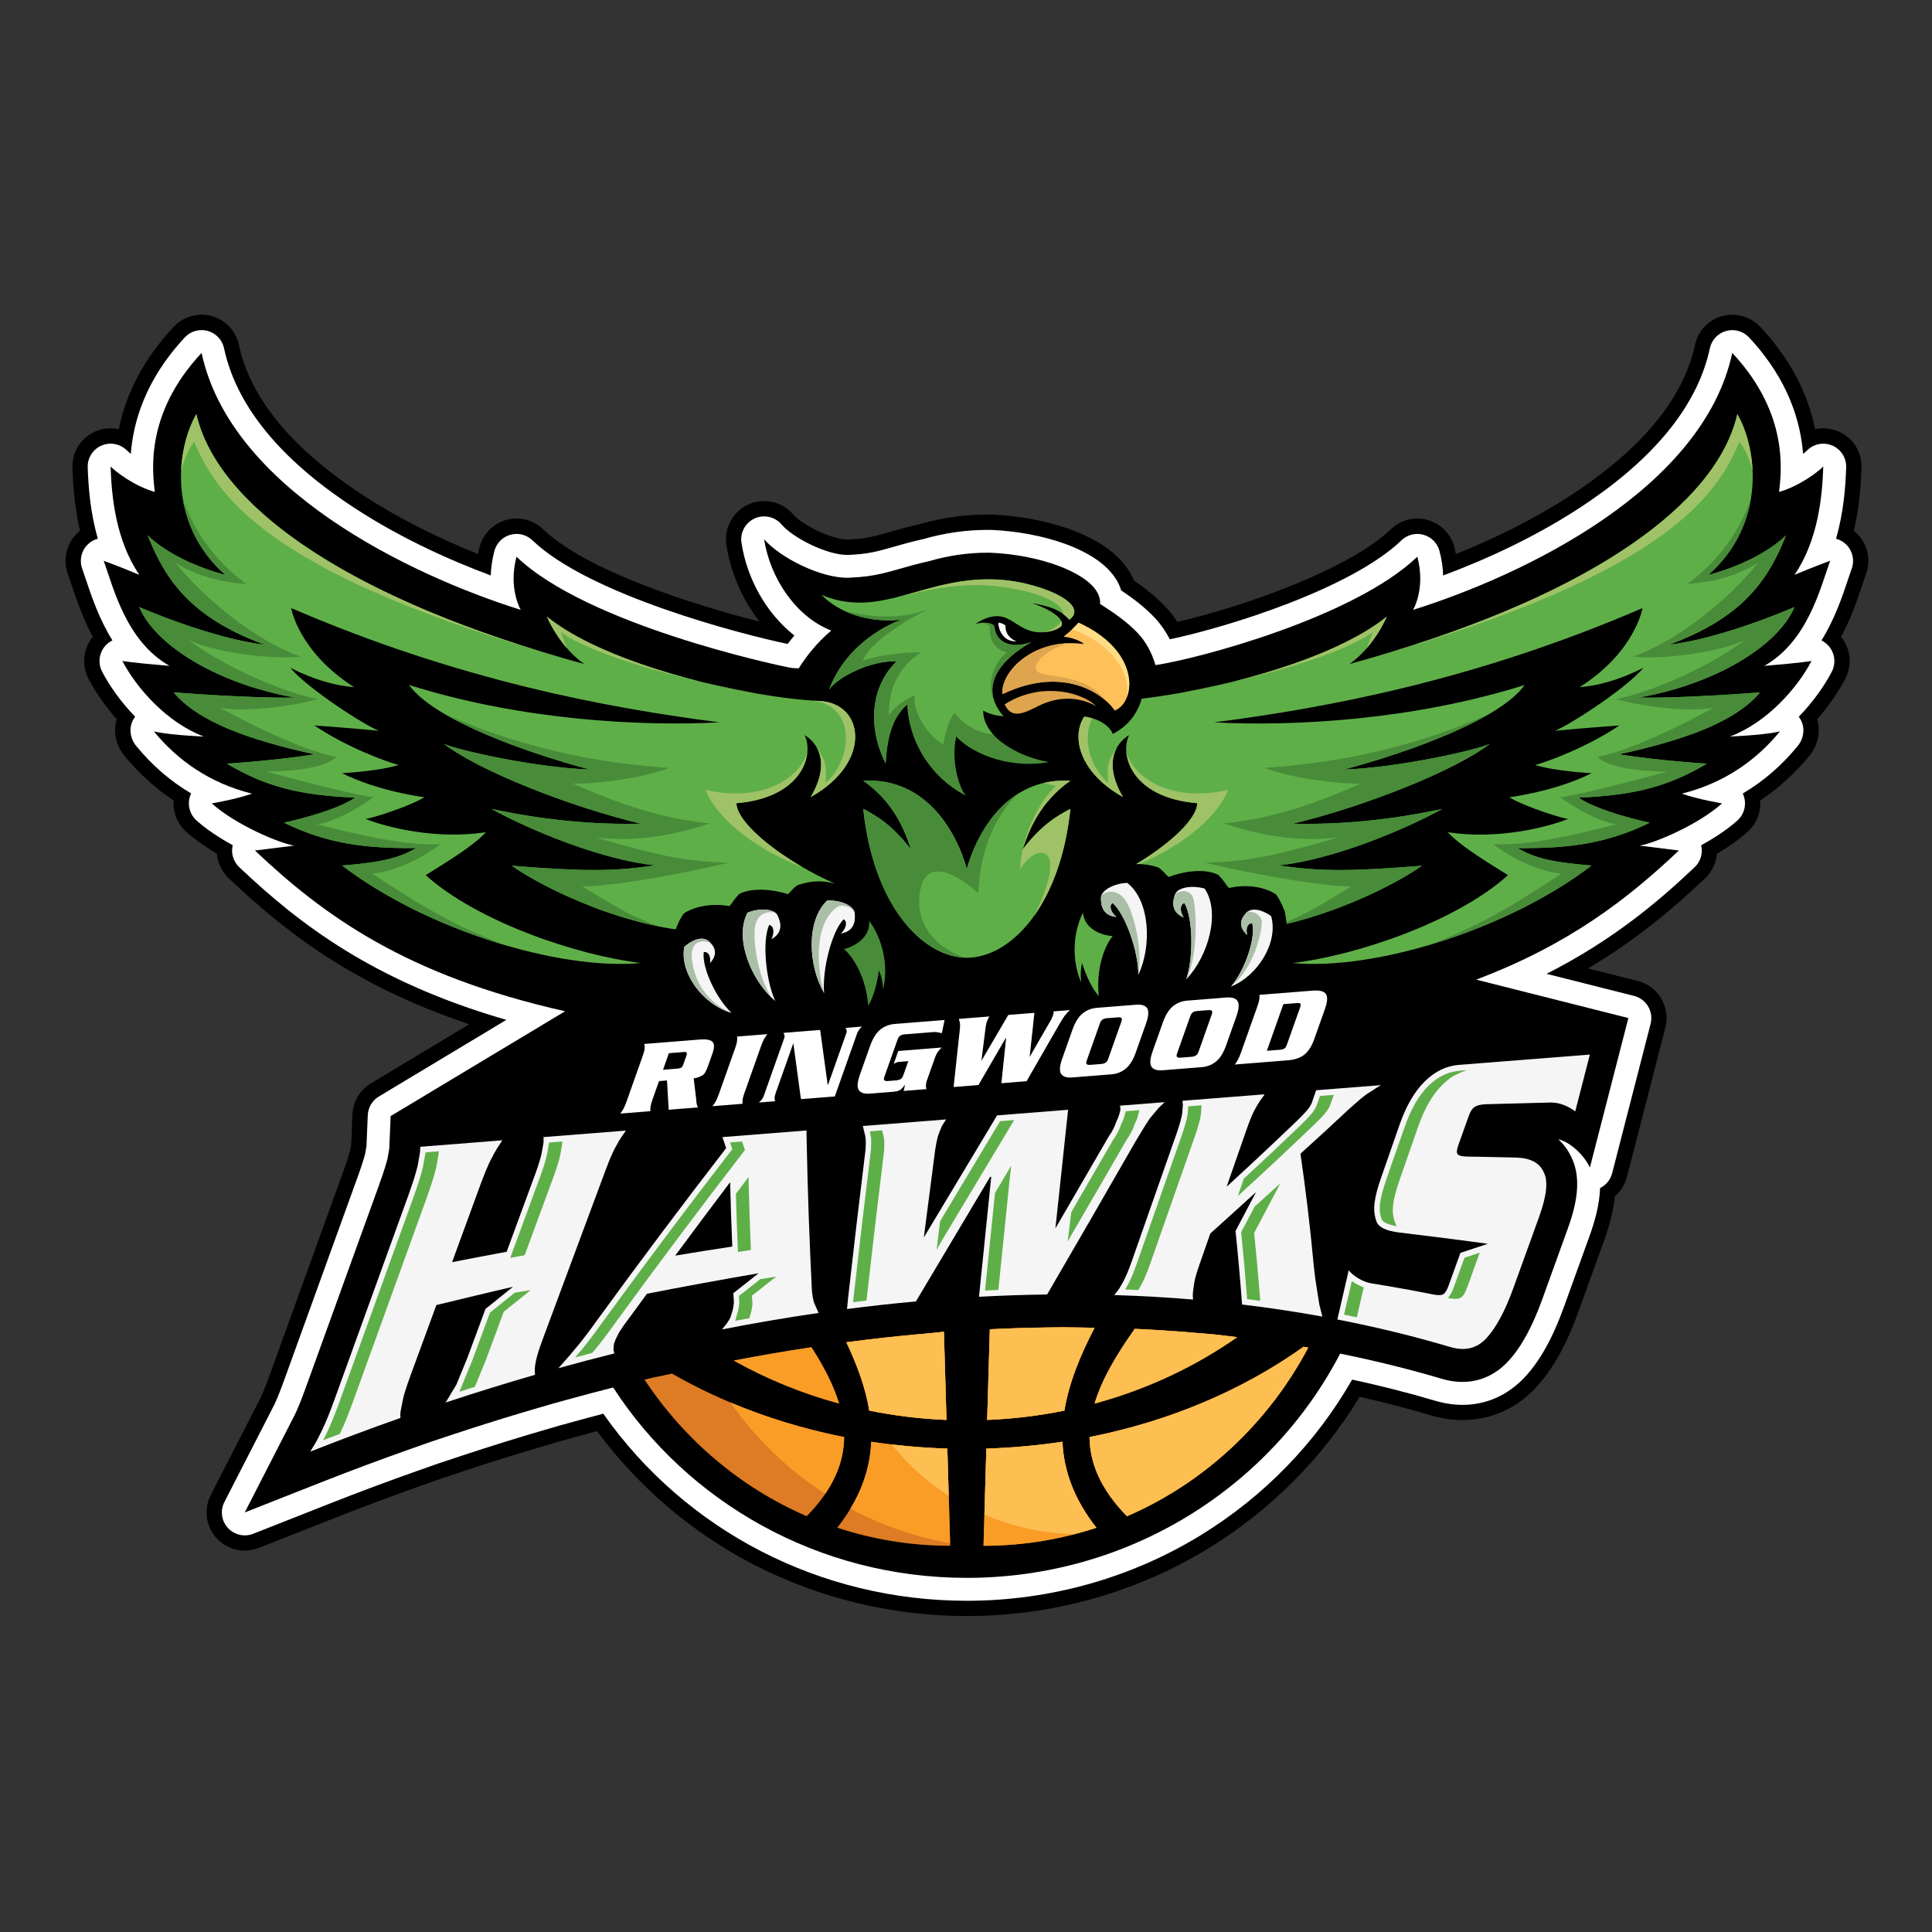 <?xml version="1.0" encoding="utf-8"?>
<!-- Generator: Adobe Illustrator 24.3.0, SVG Export Plug-In . SVG Version: 6.00 Build 0)  -->
<svg version="1.1" id="Layer_1" xmlns="http://www.w3.org/2000/svg" xmlns:xlink="http://www.w3.org/1999/xlink" x="0px" y="0px"
	 viewBox="0 0 1000 1000" style="enable-background:new 0 0 1000 1000;" xml:space="preserve">
<rect x="0" y="0" width="1000" height="1000" fill="#333333" stroke="none"/>
<style type="text/css">
	.st0{fill:#FFFFFF;}
	.st1{fill:#F5F5F5;}
	.st2{fill:#ABBFA8;}
	.st3{fill:#5FAF49;}
	.st4{fill:#488C39;}
	.st5{fill:#9FC267;}
	.st6{fill:#FEC059;}
	.st7{fill:#DEA54E;}
	.st8{fill:#FFDD84;}
	.st9{fill:#DD7C24;}
	.st10{fill:#F99D27;}
	.st11{fill:#FDBE52;}
</style>
<g>
	<path d="M500.43,836.46c-38.37,0-76.43-9.16-110.07-26.5c-31.96-16.47-59.98-40.33-81.34-69.22c-3.67,0.98-7.3,1.96-10.84,2.95
		l-7.19,1.99l-4.52,1.32c-15.01,4.33-30.2,9.04-45.18,14.01l-11.43,3.79l-11.17,3.94c-15.08,5.31-30.39,11.03-45.51,16.99
		l-39.25,15.48c-2.32,0.91-4.76,1.38-7.25,1.38c-5.57,0-10.91-2.37-14.65-6.49c-5.49-6.06-6.67-15.02-2.94-22.29l25.74-50.19
		c0.87-1.81,2.39-5.32,4.74-11.82l38.1-105.37c2.17-6,3.14-9.3,3.54-10.84c0.24-1.32,0.43-2.33,0.56-3.06
		c0.12-2.76,0.66-15.68,0.66-15.68c0.28-6.66,3.86-12.68,9.56-16.11l50.9-30.59c-60.41-20.29-95.6-48.2-124.53-75.6
		c-3.56-3.37-5.68-7.91-6.1-12.66c-6.24-3.71-11.66-7.59-15.88-11.37c-4.59-4.11-6.94-10.16-6.51-16.18
		c-9.49-6.31-18.08-14.13-25.59-23.32c-4.44-5.44-5.76-12.49-3.85-18.7c-5.86-6.67-10.97-14.02-14.65-21.12
		c-3.44-6.64-2.8-14.82,1.65-20.84c0.19-0.25,0.38-0.5,0.57-0.74c-5.32-9.96-8.59-19.79-11.09-27.3c-0.67-2.01-1.26-3.8-1.84-5.4
		c-2.57-7.16-0.75-15.26,4.62-20.64c0.55-0.55,1.12-1.06,1.73-1.54c-2.94-12.6-3.66-24.42-3.93-32.64
		c-0.27-8.16,4.39-15.54,11.89-18.79c2.5-1.08,5.14-1.63,7.86-1.63c1.45,0,2.87,0.15,4.26,0.46c3.88-19.18,13.41-36.95,28.42-52.99
		c3.72-3.97,8.98-6.25,14.43-6.25c1.79,0,3.57,0.24,5.29,0.72c7.11,1.98,12.49,7.69,14.03,14.91c5.59,26.18,25.25,51.05,58.45,73.92
		c22.52,15.52,46.62,26.83,65.27,34.31c0.26-1.24,0.55-2.47,0.88-3.7c1.79-6.72,7.07-12.07,13.77-13.94
		c1.73-0.48,3.52-0.73,5.32-0.73c5.13,0,9.99,1.96,13.69,5.51c22.78,21.87,78.91,39.47,112.06,47.84
		c-8.8-11.33-14.92-25.26-17.12-39.65c-1.33-8.7,3.33-17.32,11.33-20.97c2.59-1.18,5.35-1.78,8.19-1.78
		c5.82,0,11.31,2.54,15.07,6.98c4.45,5.24,19.93,12.97,27.94,12.97l0.25,0c9.29-0.39,13.09-1.47,21.41-3.84
		c2.22-0.63,4.61-1.31,7.33-2.04c3.17-0.85,5.97-1.54,8.55-2.11c11.54-3.3,23.3-4.97,34.95-4.97c0.75,0,1.5,0.01,2.25,0.02
		l0.61,0.02c25.06,1.12,58.59,9.53,70.72,29.53c0.89,1.46,1.66,2.98,2.3,4.54c4.65,3.2,10.67,7.71,16.09,13.35
		c2.37,2.47,4.52,5.18,6.43,8.1c34.93-8.11,88.91-27.22,110.54-47.98c3.7-3.55,8.56-5.51,13.69-5.51c1.8,0,3.59,0.25,5.32,0.73
		c6.7,1.87,11.98,7.21,13.77,13.94c0.33,1.23,0.62,2.47,0.87,3.7c18.65-7.48,42.75-18.79,65.27-34.31
		c33.19-22.88,52.86-47.75,58.45-73.93c1.54-7.22,6.92-12.94,14.03-14.91c1.73-0.48,3.51-0.72,5.29-0.72
		c5.45,0,10.71,2.28,14.43,6.25c15.01,16.03,24.54,33.81,28.42,52.99c1.38-0.3,2.81-0.46,4.26-0.46c2.72,0,5.36,0.55,7.86,1.63
		c7.49,3.25,12.16,10.62,11.88,18.79c-0.27,8.22-1,20.04-3.93,32.64c0.6,0.48,1.18,0.99,1.73,1.53c5.37,5.38,7.18,13.48,4.62,20.64
		c-0.57,1.6-1.17,3.38-1.81,5.29l-0.04,0.11c-2.5,7.52-5.78,17.35-11.11,27.32c0.21,0.26,0.41,0.52,0.61,0.79
		c4.47,6.11,5.1,14.07,1.62,20.77c-3.68,7.1-8.79,14.44-14.65,21.12c1.9,6.22,0.59,13.26-3.85,18.7
		c-7.51,9.19-16.1,17.02-25.6,23.33c0.44,6.03-1.92,12.07-6.5,16.18c-4.21,3.78-9.64,7.66-15.88,11.37
		c-0.41,4.76-2.54,9.3-6.1,12.66c-15.46,14.64-34.48,31.21-60.66,46.7l25.77,6.51c5.06,1.28,9.49,4.58,12.15,9.07
		c2.66,4.49,3.45,9.96,2.14,15.01l-19.91,77.36c-1.02,3.96-3.23,7.47-6.27,10.08c-0.93,9.2-3.61,17.49-5.67,23.19l-13.27,36.75
		c-6.17,17.07-13.33,29.81-21.88,38.95c-10.28,11.02-23.44,16.85-38.03,16.85c-1.64,0-3.31-0.08-4.96-0.23
		c-3.79-0.35-7.67-1.1-11.53-2.25c-11.86-3.51-24.19-6.72-36.71-9.55c-19.24,31.73-46.16,58.73-78.15,78.35
		C588.13,824.32,544.84,836.46,500.43,836.46z"/>
	<path class="st0" d="M500.43,828.56c-75.72,0-145.42-36.04-188.18-96.83c-5.51,1.44-10.92,2.9-16.18,4.36l-7.19,1.99l-4.62,1.35
		c-15.09,4.36-30.38,9.1-45.45,14.1l-11.49,3.81l-11.24,3.96c-15.16,5.34-30.56,11.09-45.78,17.1l-39.25,15.48
		c-1.41,0.56-2.89,0.83-4.35,0.83c-3.28,0-6.5-1.36-8.79-3.89c-3.31-3.66-4.02-8.98-1.76-13.37l25.78-50.28
		c0.96-1.98,2.61-5.77,5.1-12.65l38.11-105.37c2.36-6.54,3.4-10.13,3.83-11.81c0.34-1.84,0.57-3.1,0.71-3.9
		c0.01-0.14,0.68-16.22,0.68-16.22c0.17-3.98,2.32-7.62,5.74-9.67l65.99-39.66c-68.63-19.87-107.1-49.53-138.26-79.04
		c-3.09-2.93-4.36-7.27-3.38-11.37c-6.93-3.81-13.64-8.23-18.75-12.81c-3.4-3.05-4.75-7.78-3.46-12.17
		c0.18-0.63,0.42-1.23,0.69-1.81c-10.71-6.32-20.23-14.55-28.49-24.65c-3.44-4.21-3.97-10.38-0.71-14.74
		c0.08-0.1,0.16-0.21,0.24-0.31c-7.58-7.82-13.42-16.24-17.14-23.4c-2.08-4.01-1.7-8.86,0.99-12.5c1.16-1.58,2.67-2.81,4.37-3.63
		c-6.93-11.13-10.88-22.97-13.76-31.6c-0.67-2.02-1.3-3.89-1.9-5.57c-1.55-4.32-0.47-9.14,2.77-12.38c1.51-1.51,3.36-2.56,5.35-3.08
		c-3.9-13.43-4.91-26.66-5.25-36.94c-0.16-4.86,2.67-9.34,7.13-11.27c1.52-0.66,3.13-0.98,4.72-0.98c3.08,0,6.12,1.2,8.39,3.47
		c0.42,0.42,1.13,1.04,2.07,1.78c1.24-15.95,7.16-38.03,27.99-60.28c2.27-2.43,5.42-3.75,8.66-3.75c1.06,0,2.12,0.14,3.17,0.43
		c4.25,1.18,7.5,4.63,8.42,8.95c6.03,28.22,26.78,54.72,61.69,78.78c26.53,18.29,55.1,30.92,76.37,38.83
		c0.12-3.88,0.68-8.13,1.89-12.69c1.08-4.05,4.22-7.23,8.26-8.36c1.05-0.29,2.13-0.44,3.19-0.44c3.02,0,5.97,1.16,8.21,3.3
		c29.35,28.18,107.52,48.52,132.14,53.65c1.11-1.49,2.26-2.95,3.45-4.38c-14.05-11.06-24.41-28.71-27.37-47.99
		c-0.8-5.24,1.98-10.38,6.8-12.58c1.58-0.72,3.26-1.07,4.91-1.07c3.4,0,6.74,1.47,9.05,4.19c5.84,6.88,23.36,15.76,33.97,15.76
		c0.17,0,0.35,0,0.52-0.01c10.29-0.43,14.91-1.75,23.31-4.14c2.18-0.62,4.54-1.29,7.21-2.01c3.13-0.84,5.9-1.52,8.44-2.07
		c10.91-3.14,22.02-4.73,33.01-4.73c0.7,0,1.41,0,2.11,0.02c0.09,0,0.41,0.01,0.42,0.01c24.91,1.12,54.44,9.51,64.29,25.74
		c1.08,1.78,1.92,3.64,2.5,5.54c5.87,3.92,11.77,8.34,16.94,13.72c3.24,3.37,5.98,7.25,8.21,11.6
		c30.22-6.36,93.87-26.22,119.94-51.24c2.24-2.15,5.19-3.3,8.21-3.3c1.06,0,2.14,0.14,3.19,0.44c4.04,1.13,7.18,4.31,8.26,8.36
		c1.22,4.56,1.78,8.82,1.89,12.7c21.27-7.91,49.84-20.54,76.37-38.83c34.91-24.06,55.66-50.57,61.69-78.78
		c0.92-4.32,4.17-7.77,8.42-8.95c1.05-0.29,2.11-0.43,3.17-0.43c3.24,0,6.38,1.32,8.66,3.75c20.83,22.25,26.75,44.33,27.99,60.28
		c0.94-0.74,1.65-1.36,2.07-1.78c2.27-2.27,5.3-3.47,8.39-3.47c1.59,0,3.2,0.32,4.72,0.98c4.46,1.94,7.29,6.41,7.13,11.27
		c-0.34,10.28-1.36,23.51-5.25,36.94c1.99,0.53,3.84,1.57,5.35,3.08c3.24,3.24,4.32,8.07,2.77,12.38c-0.6,1.68-1.23,3.55-1.9,5.57
		c-2.88,8.63-6.83,20.49-13.76,31.62c1.71,0.83,3.23,2.07,4.39,3.66c2.66,3.64,3.06,8.46,0.98,12.46
		c-3.71,7.16-9.56,15.58-17.14,23.4c0.08,0.1,0.16,0.21,0.24,0.31c3.25,4.36,2.73,10.53-0.72,14.74
		c-8.25,10.1-17.78,18.34-28.49,24.65c0.28,0.58,0.51,1.18,0.69,1.81c1.29,4.38-0.06,9.11-3.46,12.16
		c-5.12,4.59-11.82,9.01-18.75,12.81c0.98,4.09-0.28,8.44-3.38,11.37c-19.03,18.02-42.63,37.95-76.66,55.18l45.28,11.43
		c3.06,0.77,5.68,2.73,7.29,5.44c1.61,2.71,2.07,5.95,1.29,9.01l-19.91,77.35c-0.88,3.41-3.2,6.17-6.23,7.67
		c-0.36,9.23-3.01,17.99-5.49,24.88l-13.27,36.75c-5.79,16.04-12.41,27.89-20.22,36.23c-8.76,9.38-19.91,14.35-32.26,14.35
		c-1.4,0-2.83-0.07-4.24-0.2c-3.27-0.3-6.64-0.96-10-1.96c-13.83-4.09-28.22-7.76-42.86-10.93c-18.77,32.81-45.72,60.54-78.39,80.57
		C585.24,816.82,543.38,828.56,500.43,828.56z"/>
	<path d="M937.63,342.11c0,0-5.59,1.02-24.4,2.54c22.37-12.71,28.96-40.19,34.06-54.39c0,0-7.12,2.54-18.44,7.27
		c12.32-18.15,14.37-40.82,14.88-56.07c-3.05,3.05-12.46,10.17-22.88,13.17c1.02-9.7,5.59-40.11-24.23-71.96
		c-15.02,70.33-107.4,114.85-165.21,133c0,0,6.6-11.02,2.2-27.51c-32.79,31.48-114.01,52.98-135.54,56.09
		c-1.71-5.82-4.6-11.82-9.37-16.78c-5.18-5.4-11.49-9.91-19.27-14.87c0.11-1.85-0.29-4.04-1.75-6.46
		c-6.25-10.31-29.76-18.92-54.68-20.04l-0.1,0c-0.63-0.01-1.26-0.02-1.9-0.02c-10.06,0-20.25,1.51-30.1,4.38
		c-2.58,0.55-5.29,1.22-8.28,2.02c-13.1,3.51-18.47,5.94-33.2,6.55c-14.55,0.47-36.06-10.68-43.91-19.93
		c3.05,19.93,16.33,40.14,34.74,47.27c-7.04,6.02-12.61,12.77-16.82,19.53c-1.7,0.03-3.4-0.1-5.12-0.43
		c-6.82-1.31-104.33-22.15-140.96-57.31c-4.4,16.48,2.2,27.51,2.2,27.51c-57.81-18.15-150.19-62.67-165.21-133
		c-29.82,31.84-25.24,62.25-24.23,71.96c-10.42-3-19.82-10.12-22.87-13.17c0.51,15.25,2.56,37.92,14.88,56.07
		c-11.32-4.73-18.44-7.27-18.44-7.27c5.09,14.2,11.69,41.68,34.06,54.39c-18.81-1.52-24.4-2.54-24.4-2.54
		c7.12,13.72,22.82,31.82,42.19,39.14c-20.84-1.02-25.93-2.73-25.93-2.73c12.2,14.93,28.87,26.81,50.83,32.28
		c-8.85,3.08-20.84,5.02-20.84,5.02c12.59,11.29,35.58,20.84,42.7,21.86c-20.33,2.54-20.33,2.54-20.33,2.54
		c35.51,33.63,78.19,64.73,160.54,83.2l-90.31,54.27l-0.66,15.77c-0.03,0.66-0.05,1.07-0.07,1.31c-0.13,0.72-0.41,2.28-0.92,5.06
		c-0.55,2.25-1.74,6.32-4.27,13.33l-38.11,105.37c-2.18,6.02-4.07,10.69-5.64,13.91l-25.85,50.4l39.25-15.48
		c15.37-6.06,30.91-11.86,46.19-17.25l11.34-4l11.6-3.85c15.24-5.05,30.68-9.84,45.87-14.22l4.69-1.37l7.26-2.01
		c8.17-2.27,16.38-4.43,24.5-6.49c38.42,59.22,106.03,98.53,183.03,98.53c84.38,0,157.48-47.2,193.25-116.07
		c17.85,3.61,35.48,7.96,52.43,12.98c2.61,0.78,5.21,1.29,7.71,1.52c10.24,0.94,19.51-2.68,26.76-10.45
		c6.69-7.14,12.48-17.66,17.72-32.16l13.27-36.75c3.67-10.17,7.79-24.97,1.72-36.97c-1.24-2.68-3.32-6.05-6.68-9.06
		c5.47,1.06,12.97,7.48,16.35,14.55l19.91-77.35l-78.77-19.89c47.94-18.08,78.42-41.75,104.9-66.83c0,0,0,0-20.33-2.54
		c7.12-1.02,30.11-10.57,42.7-21.86c0,0-12-1.94-20.84-5.02c21.96-5.46,38.63-17.35,50.83-32.28c0,0-5.08,1.71-25.93,2.73
		C914.8,373.93,930.51,355.83,937.63,342.11z"/>
	<g>
		<path class="st1" d="M435.3,483.19c3.18-3.22,3.16-6.43,1.33-7.36c-6.17,6.48-11.12,26.18-10.08,38.16
			c-8.25-14.08-9.39-37.67,1.64-47.88c7.44-0.26,13.87,2.9,14.21,6.56C442.74,476.34,442.53,481.9,435.3,483.19z"/>
		<path class="st1" d="M399.3,486.14c1.93-4.1,0.85-7.11-1.18-7.38c-3.67,8.16-1.82,28.38,3.12,39.34
			c-12.45-10.55-21.34-32.44-14.31-45.72c6.94-2.71,14.05-1.85,15.58,1.49C404.04,477.22,405.69,482.53,399.3,486.14z"/>
		<path class="st1" d="M367.5,498.53c0.59-4.1-1.29-6.2-3.25-5.67c-1.02,8.11,6.6,24.16,14.38,31.39
			c-14.6-4.11-27.05-20.59-24.42-34.19c5.63-4.81,10.29-5.07,12.68-2.88C369.29,489.38,372.36,493.17,367.5,498.53z"/>
	</g>
	<path class="st2" d="M358.1,496.06c-0.83-8.19,4.48-10.18,9.73-7.95c-0.31-0.33-0.63-0.64-0.94-0.92
		c-2.39-2.19-7.05-1.94-12.68,2.88c-2.34,12.08,7.22,26.42,19.62,32.36c0.74,0.34,1.47,0.65,2.19,0.95c0.73,0.28,1.46,0.53,2.2,0.75
		C366.03,518.7,359.33,508.24,358.1,496.06z"/>
	<path class="st2" d="M386.93,472.39c-6.74,12.73,1.14,33.35,12.77,44.33c-8.34-12.1-10.02-32.29-8.82-37.49
		c1.12-4.86,3.71-7.42,10.02-7.08C398.06,470.34,392.44,470.24,386.93,472.39z"/>
	<path class="st2" d="M442.28,472.06c-0.96-3.39-7.07-6.19-14.09-5.94c-11.04,10.2-9.89,33.79-1.64,47.88
		c-0.01-0.15-0.02-0.3-0.03-0.46c-3.36-10.14-6.08-36.43,7.72-44.62C437.72,468.45,440.68,469.69,442.28,472.06z"/>
	<g>
		<path class="st3" d="M576.62,362.84c36.53-1.72,109.55-18.03,141.21-43.71c-4.3,9.72-11.6,19.21-19.37,24.57
			c121.42-33.17,189.82-81.41,200.79-129.36c10.52,18.28,14.99,56.72-15.04,83.3c28.63-7.8,40.26-20.62,40.26-20.62
			c-9.13,23.03-22.27,42.61-60.59,56.68c27.52-3.15,64.92-19.47,64.92-19.47c-8.29,19.77-40.32,39.69-80.51,46.83
			c22.45,0.5,62.7-2.68,62.7-2.68c-12.69,15.21-38.9,24.61-73.05,32.08c23.77,3.58,45.54,4.81,45.54,4.81
			c-20.09,11.88-37.35,16.33-66.4,17.6c10.86,7.46,36.79,12.97,36.79,12.97c-22.96,11.17-42.64,13.32-68.47,13.14
			c9.02,5,16.61,7.21,38.38,9.04c-43.23,33.01-111.82,54.41-154.76,50.44c33.42-3.93,84.91-21.51,111.53-45.48
			c-10.93-6.86-24.13-14.72-31.22-22.22c25.73,3.96,51.4-2.51,62.43-6.92c-1.88,0.25-23.03-6.46-30.54-11.19
			c0,0,23.59-2.88,42.64-12.47c0,0-17.66-0.76-29.32-4.21c6.77-1.82,26.93-9.21,43.61-20.46c0,0-15.54,1.04-33.33,2.75
			c7.02-2.7,36.36-21.42,45.86-32.62c-13.11,6.6-23.82,9.27-33.09,10.05c28.87-18.34,32.59-40.95,32.59-40.95
			c-86.58,37.35-163.16,51.61-221.73,59.15c40.76,2.17,102.92-1.09,160.74-19.36c-12.89,18.17-61.4,35.26-93.59,43.81
			c28.64-1.07,68.25-10.01,75.47-13.27c-18.04,13.84-64.25,32.22-101.88,41.3c37.58,0.87,67.6-5.66,77.26-7.62
			c-19.73,10.88-56.9,26.33-84.61,29.16c21.79,3.34,37.99,3.09,74.11,0.22c-13.4,9.62-49.28,27.84-84.78,32.92
			c-0.51-1.08-1.49-4.38-4.14-8.19c-5.02-3.41-13.96-5.57-23.65-3.85c-1.83-1.9-2.62-3.89-5.25-6.4
			c-6.52-3.15-16.58-2.47-25.14,0.19c-1.86-1.83-2.69-3.11-4.93-4.69c-7.52-2.44-13.04-2.44-19.3-0.77
			c24.32-10.61,50.49-29.99,50.97-41.59c-33.99-2.81-40.32-25.15-35.3-35.26c-7.27,4.35-13.28,14.94-3.14,32.08
			C549,394.59,553.59,363.91,576.62,362.84z"/>
		<path class="st4" d="M738.15,489.58c31.74-11.5,52.93-26.38,70.09-37.42c-5.18-0.21-20.09-3.65-35.42-15.24
			c17.88,1.07,44.12-5.15,64.01-10.31c-4.35-0.22-15.33-4.08-29.42-13.95c6.84-0.64,30.24-6.44,55.72-13.31
			c0,0-27.96,0.43-36.25-7.51c20.09-4.51,44.12-16.96,60.28-25.55c-13.26,2.58-38.85-0.8-50.75-4.51
			c14.71-2.36,47.85-15.89,66.91-30.7c-11.6,6.23-41.84,10.52-58.21,8.8c22.58-7.73,49.51-29.41,64.84-48.52
			c-11.41,7.09-24.24,10.09-36.67,10.95c17.04-12.54,27.82-28.61,33-44.37c-2.21,13.7-8.73,27.87-22.09,39.7
			c28.63-7.8,40.26-20.62,40.26-20.62c-9.13,23.03-22.27,42.61-60.59,56.68c27.52-3.15,64.92-19.47,64.92-19.47
			c-8.29,19.77-40.32,39.69-80.51,46.83c22.45,0.5,62.7-2.68,62.7-2.68c-12.69,15.21-38.9,24.61-73.05,32.08
			c23.77,3.58,45.54,4.81,45.54,4.81c-20.09,11.88-37.35,16.33-66.4,17.6c10.86,7.46,36.79,12.97,36.79,12.97
			c-22.96,11.17-42.64,13.32-68.47,13.14c9.02,5,16.61,7.21,38.38,9.04C800.05,466.12,768.71,480.73,738.15,489.58z"/>
		<g>
			<path class="st4" d="M699.49,458.82c-13.67,0-44.33-4.94-75.72-12.24c21.02-0.86,32.01-2.36,68.68-13.1
				c-15.74,1.93-35.63,0.64-59.04-7.3c29.21-2.79,53.65-13.09,71.05-20.61c-8.91,0.43-34.39-2.15-49.92-8.12
				c50.73-3.3,88.87-15.74,116.43-28.03c-20.71,12.19-52.26,22.74-75.39,28.88c28.64-1.07,68.25-10.01,75.47-13.27
				c-18.04,13.84-64.25,32.22-101.88,41.3c37.58,0.87,67.6-5.66,77.26-7.62c-19.73,10.88-56.9,26.33-84.61,29.16
				c21.79,3.34,37.99,3.09,74.11,0.22c-12.41,8.91-44.1,25.18-76.91,31.58C672.77,475.04,679.88,470.72,699.49,458.82z"/>
		</g>
		<path class="st5" d="M907.11,243.41c-3.2-11.24-6.81-14.76-6.81-14.76c-13.05,32.33-46.27,70.44-189.79,111.65
			c0.01,0,0.02-0.01,0.03-0.01c113.87-33.02,178.1-79.62,188.7-125.96C903.38,221.55,906.59,231.89,907.11,243.41z"/>
		<path class="st5" d="M717.82,319.13c-2.59,5.85-6.27,11.61-10.49,16.45c1.88-4.36,3.17-8.38,3.17-8.38
			c-8.94,6.75-37.65,19.54-100.68,31.67C647.23,352.33,694.12,338.35,717.82,319.13z"/>
		<g>
			<g>
				<g>
					<polygon class="st5" points="589,361.84 589,361.84 589,361.85 					"/>
				</g>
				<g>
					<path class="st5" d="M585.51,448.79c18.25-10.6,33.84-24.14,34.21-33.06c-26.05-2.15-35.86-15.78-36.75-26.57
						c3.17,11.86,20.78,26.72,52.65,19.75C629.6,424.57,607.52,440.77,585.51,448.79z"/>
				</g>
				<g>
					<path d="M579.77,448.86c6.33-2.08,11.98-2.3,19.78,0.1c2.36,1.66,3.27,3.04,5.24,4.99c8.65-3.27,18.9-4.42,25.7-1.19
						c2.8,2.67,3.69,4.84,5.64,6.87c9.83-2.28,19.08-0.24,24.35,3.33c2.87,4.11,4.01,7.72,4.58,8.89l1.78,11.95l-23.5,5.78
						l-50.81-17.3l-26.45-13.02L579.77,448.86z"/>
				</g>
				<g>
					<path class="st5" d="M576.62,362.84c1.91-0.09,3.93-0.22,6.04-0.39c-24.45,0.69-24.4,29.01-9.08,42.91
						c-0.72-10.52,0.34-12.13,4.38-18.14c-3.04,5.69-3.33,14.11,3.32,25.34C549,394.59,553.59,363.91,576.62,362.84z"/>
				</g>
			</g>
		</g>
	</g>
	<path d="M591.6,347.67c2.03,8.96-0.87,24.74-15.68,32.25c-1.13-4.79-13.48-13.74-30.46-6.58c5.37-13.14,28.49-25.67,28.49-25.67
		H591.6z"/>
	<g>
		<path class="st1" d="M265.52,666.05c-9.53,2.15-30.1,7.13-39.66,9.44c-4.41,12.03-8.83,24.06-13.24,36.09
			c-2.14,5.84-3.48,10-4.01,12.49c-0.53,2.49-0.92,4.45-1.17,5.9c-0.25,1.45-0.3,2.64-0.17,3.58c0,0.12,0,0.24,0.01,0.37
			c-15.51,5.47-31.09,11.28-46.72,17.45c0.11-0.18,0.22-0.36,0.33-0.53c1.17-1.93,1.98-3.25,2.42-3.96c0.44-0.7,1.59-2.95,3.42-6.73
			c1.83-3.77,3.96-8.98,6.37-15.64c11.8-32.62,26.31-72.76,38.11-105.37c2.41-6.66,4.06-11.9,4.96-15.73
			c0.7-3.81,1.09-5.96,1.16-6.42c0.07-0.46,0.14-1.44,0.2-2.96c0.01-0.15,0.01-0.31,0.02-0.46c14.15-1.12,28.31-2.23,42.46-3.35
			c-0.1,0.15-0.21,0.29-0.31,0.44c-0.87,1.31-1.65,2.5-2.34,3.59c-0.69,1.09-1.78,3.07-3.28,5.96c-1.49,2.89-3.42,7.54-5.77,13.95
			c-3.86,10.54-10.45,28.59-14.31,39.13c9.43-1.85,18.84-3.65,28.24-5.38c3.67-9.92,10.06-27.36,13.72-37.28
			c0.27-0.74,0.55-1.47,0.82-2.21c1.99-5.36,3.21-9.42,3.71-12.18c0.49-2.77,0.76-4.36,0.82-4.75c0.05-0.4,0.07-1.24,0.07-2.55
			c-0.05-0.13-0.1-0.26-0.15-0.38c14.25-1.12,28.5-2.25,42.75-3.37c-0.1,0.13-0.19,0.26-0.29,0.38c-0.81,1.14-1.55,2.19-2.19,3.15
			c-0.65,0.95-1.65,2.69-3.03,5.21c-1.38,2.53-3.1,6.58-5.19,12.17c-9.74,26.14-22.2,59.8-31.95,85.94
			c-1.02,2.74-1.87,5.14-2.55,7.22c-0.68,2.08-1.21,4.15-1.59,6.2c-0.38,2.05-0.48,3.99-0.29,5.81c0.01,0.11,0.01,0.22,0.02,0.32
			c-15.4,4.45-30.89,9.25-46.44,14.41c0.16-0.17,0.32-0.34,0.47-0.51c1.76-2.95,3.51-5.88,5.26-8.8c1.9-4.63,3.8-9.26,5.71-13.87
			c3.12-8.44,6.24-16.87,9.36-25.31L265.52,666.05z"/>
		<path class="st1" d="M392.66,659.03c-14.67,2.48-42.98,7.63-57.79,10.62c-4.02,5.45-8.07,10.96-12.13,16.53
			c-0.78,1.18-1.56,2.36-2.34,3.54c-0.59,1.19-1.18,2.39-1.77,3.58c-0.26,0.69-0.52,1.39-0.78,2.08c-0.24,0.9-0.3,1.44-0.16,1.62
			c-0.06,0.54-0.11,1.07-0.17,1.61c0.14,0.64,0.29,1.29,0.44,1.93c-9.6,2.4-19.23,4.94-28.9,7.62c1.93-2.22,3.86-4.42,5.79-6.6
			c1.57-1.88,3.13-3.74,4.7-5.6c0.54-0.68,1.09-1.36,1.63-2.03c0.56-0.74,1.13-1.47,1.69-2.21c0.86-1.13,1.71-2.26,2.57-3.38
			c1-1.37,1.99-2.75,2.98-4.11c23.14-31.84,45.57-61.65,67.43-89.97c-0.65-1.89-1.29-3.79-1.93-5.7c14.5-1.14,29-2.29,43.5-3.43
			c0.04,2.1,0.09,4.2,0.13,6.28c0.51,26.09,1.44,51.2,2.65,75.8c0.15,2.5,0.52,4.81,1.1,6.94c0.8,1.81,1.6,3.62,2.4,5.43
			c-16.53,2.4-33.2,5.24-50,8.53c0.81-1,1.62-1.99,2.43-2.99c0.47-0.73,0.93-1.46,1.4-2.19c0.17-0.33,0.34-0.66,0.51-0.99
			c0.12-0.32,0.24-0.64,0.35-0.96c0.15-0.52,0.3-1.04,0.44-1.56c0.19-0.63,0.37-1.25,0.56-1.88c0.1-0.66,0.2-1.33,0.3-1.99
			c0.18-1.02,0.23-1.68,0.15-1.96c-0.09-1.41-0.18-2.83-0.26-4.25L392.66,659.03z M379.02,645.22c-0.45-10.9-0.83-21.99-1.11-33.32
			c-9.37,12.39-18.84,25.05-28.43,38.02C359.35,648.26,369.2,646.7,379.02,645.22z"/>
		<path class="st1" d="M513.06,609.12c-0.2,0.01-0.4,0.03-0.6,0.05c-12.74,21.45-25.52,42.9-38.38,64.44
			c-11.81,1.08-23.7,2.39-35.67,3.94c0.22-2.18,0.43-4.37,0.65-6.55c2.81-24.98,5.76-50.19,8.92-75.8c0.1-1.59,0.16-2.98,0.16-4.17
			c0-1.19-0.11-2.27-0.33-3.24c-0.41-1.65-0.81-3.31-1.21-4.97c14.4-1.14,28.8-2.27,43.2-3.41c-0.17,0.21-0.35,0.42-0.52,0.62
			c-0.12,0.2-0.25,0.41-0.37,0.61c-0.46,0.72-0.91,1.43-1.36,2.14c-0.42,1.01-0.83,2.01-1.24,3.01c-0.15,0.4-0.29,0.8-0.44,1.2
			c-0.13,0.35-0.26,0.7-0.39,1.05c-0.25,1.09-0.5,2.17-0.76,3.26c-0.22,1.28-0.45,2.56-0.67,3.83c-1.99,15.18-3.95,30.29-5.87,45.38
			c12.71-21.14,25.34-42.18,37.92-63.19c12.25-0.97,24.5-1.93,36.75-2.9c-2.17,20.3-4.34,40.74-6.57,61.39
			c9.18-15.75,18.37-31.59,27.59-47.55c1.09-1.55,2.08-3.25,2.95-5.1c0.76-2.13,1.39-3.65,1.91-4.58c0.54-1.52,0.9-2.76,1.1-3.71
			c0.19-0.95,0.13-1.81-0.18-2.57c7.72-0.61,15.45-1.22,23.17-1.83c-1.02,0.99-2.05,1.97-3.07,2.95c-1.5,1.77-2.99,3.54-4.48,5.3
			c-0.73,1.11-1.46,2.21-2.19,3.32c-0.8,1.31-1.6,2.62-2.4,3.93c-1.01,1.66-2.02,3.33-3.02,4.99
			c-15.3,26.71-30.51,53.01-45.67,79.06c-11.66,0.15-23.41,0.55-35.26,1.19C508.81,650.42,510.92,629.76,513.06,609.12z"/>
		<path class="st1" d="M650.13,617.03c-4.03,3.62-19.68,17.89-23.68,21.44c-1.84,5.27-3.68,10.54-5.52,15.81
			c-1.57,4.5-2.51,7.78-2.82,9.84c-0.31,2.06-0.53,3.71-0.65,4.94c-0.13,1.24-0.09,2.31,0.1,3.24c-0.04,0.11-0.08,0.22-0.12,0.33
			c-13.41-1.12-26.99-1.89-40.71-2.31c0.08-0.1,0.17-0.2,0.25-0.31c0.88-1.13,1.5-1.91,1.84-2.32c0.34-0.41,1.17-1.81,2.5-4.21
			c1.33-2.39,2.78-5.85,4.37-10.35c7.73-22.05,15.47-44.11,23.21-66.16c1.58-4.5,2.58-8.05,3-10.63c0.22-2.57,0.34-4,0.35-4.31
			c0.01-0.31-0.05-0.96-0.18-1.97c-0.01-0.1-0.03-0.2-0.04-0.3c14.15-1.12,28.3-2.23,42.45-3.35c-0.04,0.11-0.08,0.22-0.11,0.33
			c-0.77,1.03-1.45,1.96-2.05,2.81c-0.6,0.85-1.52,2.39-2.76,4.62c-1.24,2.23-2.72,5.81-4.44,10.76
			c-3.41,9.77-6.82,19.54-10.23,29.32c11.85-10.84,23.79-22.01,35.9-33.63c0.59-0.59,1.44-1.42,2.53-2.49
			c1.1-1.07,2.17-2.23,3.24-3.48c1.06-1.25,1.86-2.51,2.4-3.78c0.12-0.35,0.24-0.69,0.36-1.04c0.16-0.46,0.32-0.92,0.48-1.38
			c0.26-0.75,0.52-1.5,0.78-2.24c0.22-0.63,0.44-1.27,0.66-1.9c11.16-0.88,22.32-1.76,33.49-2.64c-0.43,0.27-0.87,0.54-1.3,0.81
			c-0.44,0.27-0.87,0.54-1.3,0.81c-0.5,0.33-1.01,0.67-1.52,1c-0.5,0.33-1.01,0.67-1.51,1c-1.31,0.69-2.94,1.87-4.87,3.52
			c-1.96,1.72-3.91,3.42-5.86,5.11c-8.5,7.98-16.91,15.71-25.25,23.23c2.67,18.35,5.01,37.65,6.89,58.13
			c0.24,2.05,0.49,4.12,0.73,6.2c0.36,2.29,0.71,4.59,1.06,6.91c0.36,2.26,0.72,4.54,1.08,6.83c0.53,2.06,1.06,4.14,1.57,6.24
			c-13.65-2.48-27.5-4.57-41.55-6.25c-0.98-13.09-2.12-25.76-3.39-38.06L650.13,617.03z"/>
		<path class="st1" d="M770.08,643.8c-9.06-1.3-36.49-4.78-45.68-5.84c-6.83-0.8-10.82-2.68-11.92-5.7c-1.12-3.01-1.45-6.25-1-9.73
			c0.44-3.48,1.57-7.81,3.4-13.01c3.17-9.06,6.4-18.4,9.57-27.46c3.42-9.75,7.72-17.13,12.97-22.29c5.24-5.15,11.09-8.06,17.47-8.57
			c22.67-1.79,45.34-3.58,68.02-5.36c-2.49,9.73-5.02,19.53-7.57,29.41c-3.06-2.32-7.76-4.65-12.67-4.59
			c-11.09,0.26-22.2,0.55-33.34,0.88c-2.63,0.08-4.6,0.52-5.89,1.3c-1.3,0.78-2.35,2.33-3.17,4.66c-0.92,2.6-4.55,12.72-5.47,15.31
			c-0.82,2.33-0.93,3.87-0.33,4.63c0.6,0.76,2.34,1.17,5.21,1.21c8.34,0.13,16.66,0.3,24.96,0.51c7.44,0.19,12.27,2.68,14.41,7.65
			c2.37,4.34,1.54,12.08-2.4,23.01c-4.43,12.25-8.85,24.5-13.28,36.75c-4.34,12.03-9.05,20.8-14.05,26.14
			c-5.01,5.36-11.19,6.72-18.73,4.48c-19-5.62-38.47-10.36-58.38-14.23c1.98-8.54,3.95-17.03,5.89-25.46
			c2.21,2.89,7.25,6.05,11.62,6.75c10.73,1.73,21.35,3.61,31.87,5.73c2.58,0.52,4.37,0.51,5.39-0.05c1.01-0.56,1.98-2.14,2.89-4.72
			c1.13-3.16,4.92-13.56,6.04-16.72L770.08,643.8z"/>
	</g>
	<path class="st1" d="M577.84,474.58c-3.45-2.94-3.7-6.13-1.96-7.21c6.7,5.93,13.34,25.12,13.34,37.14c7-14.74,6.1-38.34-5.78-47.55
		c-7.44,0.39-13.57,4.09-13.59,7.76C569.84,468.39,570.52,473.91,577.84,474.58z"/>
	<path class="st1" d="M612.64,474.87c-2.35-3.87-1.58-6.98,0.42-7.46c4.49,7.74,4.74,28.04,0.96,39.46
		c11.29-11.78,17.88-34.47,9.5-46.95c-7.18-1.97-14.16-0.39-15.34,3.09C606.99,466.48,605.91,471.94,612.64,474.87z"/>
	<path class="st1" d="M645.54,483.91c-1.01-4.02,0.64-6.3,2.65-5.97c1.85,7.96-4.07,24.71-11.06,32.71
		c14.1-5.6,24.78-23.28,20.76-36.53c-6.1-4.21-10.76-3.98-12.91-1.55C642.82,474.99,640.15,479.07,645.54,483.91z"/>
	<path class="st2" d="M584.42,469.48c-3.8-8.84-10.15-9.38-14.26-6.17c-0.2,0.47-0.3,0.94-0.3,1.41c-0.02,3.67,0.66,9.2,7.98,9.86
		c-3.45-2.94-3.7-6.13-1.96-7.21c6.7,5.93,13.34,25.12,13.34,37.14c0.01-0.02,0.02-0.04,0.03-0.06
		C591.06,493.49,588.36,478.65,584.42,469.48z"/>
	<path class="st2" d="M617.38,464.22c-1.59-3.01-4.68-3.99-8.93-1.82c-0.11,0.19-0.21,0.39-0.28,0.6
		c-1.18,3.48-2.27,8.94,4.46,11.87c-2.35-3.87-1.58-6.98,0.42-7.46c4.49,7.74,4.74,28.04,0.96,39.46c0.01-0.01,0.02-0.03,0.04-0.04
		C620.69,494.21,619.09,467.48,617.38,464.22z"/>
	<path class="st2" d="M652.93,475.92c-1.29-2.89-4.04-4.25-7.17-4.06c-0.29,0.21-0.56,0.44-0.79,0.7
		c-2.15,2.43-4.82,6.51,0.57,11.35c-1.01-4.02,0.64-6.3,2.65-5.97c1.81,7.8-3.83,24.01-10.62,32.19
		C650.4,499.96,653.96,478.23,652.93,475.92z"/>
	<g>
		<g>
			<g>
				<g>
					<polygon class="st5" points="411.87,361.84 411.87,361.84 411.87,361.84 					"/>
				</g>
			</g>
		</g>
	</g>
	<path class="st3" d="M560.53,472.41c0.7,8.13,8.91,11.59,15.4,12.13c-4.37,5.19-8.7,17.28-7.19,30.98
		c-4.84-5.13-8.37-15.78-8.66-17.14c-1.26,5.08-0.41,10.22-0.41,10.22C554.69,497.43,555.21,482.98,560.53,472.41z"/>
	<path class="st4" d="M449.88,476.63c0.73,8.13-6.74,12.98-13.03,14.64c5.21,4.34,11.6,15.49,12.51,29.24
		c3.86-5.9,5.47-17,5.52-18.39c2.14,4.78,2.2,9.99,2.2,9.99C460.01,500.24,456.96,486.1,449.88,476.63z"/>
	<path class="st0" d="M437.91,532.57l0.2,0.42c0.12,0.43,0.17,0.75,0.15,0.97c-0.02,0.22-0.1,0.54-0.25,0.95l-9.39,26.5l-0.22,0.02
		l-3.81-27.74l-0.11-0.59l-18.88,1.51l0.16,0.54l0.2,0.42c0.12,0.43,0.17,0.75,0.15,0.97c-0.02,0.22-0.1,0.54-0.25,0.95
		l-10.68,30.15c-0.37,0.72-0.8,1.39-1.3,2.01l-0.52,0.48l-0.54,0.53l8.47-0.68l-0.21-0.48l-0.12-0.43c-0.06-0.65-0.02-1.25,0.1-1.81
		c0.13-0.56,0.29-1.12,0.5-1.7l8.96-25.3l0.16-0.01l3.74,27.64l0.23,1.02l17.44-1.39l11.71-33.07c0.4-0.8,0.83-1.47,1.3-2.02
		l0.46-0.47l0.62-0.6l-8.47,0.68L437.91,532.57z M395.51,537.75l1.53-2.36l0.15-0.12l-15.63,1.25l-0.04,0.11
		c0.12,0.75,0.11,1.5-0.04,2.24c-0.05,0.73-0.31,1.79-0.8,3.17l-8.6,24.26c-0.6,1.68-1.15,2.97-1.67,3.87
		c-0.51,0.9-1.04,1.66-1.58,2.28l-0.04,0.11l15.63-1.25l-0.07-0.1c-0.06-0.65-0.04-1.29,0.03-1.91c0.08-0.62,0.21-1.25,0.4-1.89
		c0.19-0.63,0.43-1.36,0.72-2.18l8.37-23.64C394.48,539.91,395.03,538.63,395.51,537.75z M360.5,570.78l-0.11-1.36l-0.16-1.51
		l-1.19-9.78c0.7-0.05,1.38-0.19,2.04-0.41c0.67-0.21,1.49-0.58,2.47-1.1c0.99-0.52,1.93-2.07,2.85-4.65l2.35-6.63
		c1.07-3.03,1.07-5.07,0-6.11c-1.07-1.04-3.17-1.44-6.29-1.19l-29,2.31l0.01,0.11c0.22,0.67,0.3,1.42,0.22,2.25
		c-0.08,0.83-0.42,2.08-1.01,3.77l-8.37,23.64c-0.57,1.61-1.1,2.85-1.59,3.73c-0.49,0.88-0.8,1.39-0.92,1.55
		c-0.13,0.15-0.36,0.45-0.68,0.87l-0.09,0.12l15.63-1.25l-0.01-0.11c-0.08-0.28-0.1-0.63-0.06-1.03c0.04-0.4,0.1-0.94,0.2-1.62
		c0.1-0.68,0.42-1.79,0.96-3.32l3.36-9.49l4.12-0.33l0.89,15.16l15.13-1.21c-0.21-0.31-0.37-0.68-0.46-1.11L360.5,570.78z
		 M353.71,550.86c-0.32,0.9-0.68,1.48-1.1,1.75c-0.42,0.27-1.03,0.43-1.84,0.5l-7.59,0.61l3.04-8.59l7.59-0.61
		c0.81-0.06,1.33,0.03,1.56,0.29c0.23,0.25,0.19,0.81-0.11,1.67L353.71,550.86z M545.34,524.4c-0.07,0.35-0.2,0.81-0.4,1.37
		c-0.19,0.34-0.43,0.9-0.7,1.69c-0.32,0.68-0.69,1.31-1.09,1.89l-10.21,17.72l2.47-22.82l-13.52,1.08l-13.92,23.77l2.15-17.09
		l0.24-1.44l0.27-1.22l0.3-0.84l0.45-1.13l0.5-0.81l0.13-0.23l0.19-0.23l-15.9,1.27l0.48,1.82c0.09,0.36,0.14,0.75,0.14,1.19
		c0.01,0.44-0.01,0.95-0.03,1.53l-3.05,28.24l-0.23,2.48l12.82-1.02l14.1-24.26l0.22-0.02l-2.44,23.33l13.04-1.04l16.88-29.35
		l1.11-1.83l0.88-1.43l0.8-1.21l1.65-1.93l1.13-1.07l-8.53,0.68C545.39,523.73,545.41,524.05,545.34,524.4z M484.39,546.32
		c0.31-0.68,0.58-1.19,0.81-1.54c0.23-0.35,0.45-0.64,0.66-0.87c0.21-0.23,0.44-0.49,0.68-0.79c0.25-0.29,0.53-0.6,0.86-0.92
		l-22.45,1.79l-2.33,6.57l0.22-0.02c0.23-0.15,0.55-0.31,0.95-0.49c0.4-0.18,0.67-0.29,0.81-0.32c0.14-0.03,0.32-0.06,0.53-0.08
		l5.01-0.4l-2.63,7.41c-0.31,0.86-0.72,1.47-1.24,1.85c-0.71,0.38-1.45,0.6-2.22,0.67l-4.51,0.36c-0.81,0.06-1.41-0.05-1.8-0.35
		c-0.14-0.21-0.22-0.44-0.24-0.69c-0.01-0.25,0.06-0.61,0.22-1.05l6.88-19.43c0.32-0.9,0.76-1.54,1.33-1.93
		c0.57-0.39,1.29-0.62,2.17-0.69l14.36-1.15c0.73-0.06,1.26-0.08,1.6-0.07c0.34,0.01,0.76,0.06,1.29,0.13
		c0.52,0.08,1.09,0.2,1.71,0.39l0.22-0.02l0.23,0.09l1.4-6.82l-25.86,2.06c-2.83,0.23-5.3,1.2-7.42,2.91
		c-2.12,1.72-3.88,4.54-5.27,8.47l-5.25,14.82c-1.38,3.89-1.58,6.57-0.59,8.02c0.98,1.45,2.91,2.06,5.77,1.83l11.89-0.95
		c1.87-0.15,3.22-0.53,4.04-1.14c0.79-0.72,1.54-1.58,2.25-2.58l-0.73,3.28l11.83-0.94l-0.19-0.53l-0.09-0.65
		c-0.08-0.57-0.06-1.17,0.07-1.78c0.13-0.61,0.3-1.24,0.54-1.9l3.89-10.98L484.39,546.32z M634.75,516.31l-20.2,1.61
		c-2.82,0.22-5.3,1.2-7.42,2.91c-2.12,1.72-3.88,4.54-5.27,8.47l-5.25,14.82c-1.38,3.89-1.57,6.57-0.59,8.02
		c0.98,1.45,2.91,2.06,5.77,1.83l20.2-1.61c2.89-0.23,5.39-1.22,7.49-2.97c2.1-1.75,3.82-4.52,5.16-8.3l5.25-14.82
		c1.39-3.93,1.62-6.63,0.68-8.11C639.62,516.69,637.68,516.08,634.75,516.31z M620.33,544.47c-0.3,0.86-0.75,1.48-1.35,1.85
		c-0.6,0.38-1.3,0.6-2.1,0.66l-5.83,0.47c-0.81,0.06-1.41-0.05-1.8-0.35c-0.14-0.21-0.22-0.44-0.24-0.69
		c-0.02-0.25,0.05-0.61,0.21-1.05l6.88-19.43c0.32-0.9,0.76-1.54,1.33-1.93c0.57-0.39,1.29-0.62,2.17-0.69l5.83-0.47
		c0.88-0.07,1.48,0.05,1.8,0.35c0.29,0.38,0.29,0.99-0.02,1.86L620.33,544.47z M686.31,514.54c-0.95-1.49-3.28-2.09-6.99-1.79
		l-27.46,2.19l0.01,0.11c0.05,0.36,0.07,0.59,0.07,0.7c-0.01,0.11-0.05,0.62-0.12,1.54c-0.15,0.92-0.51,2.19-1.08,3.8l-8.38,23.64
		c-0.57,1.61-1.1,2.85-1.59,3.73c-0.49,0.88-0.8,1.39-0.92,1.55c-0.12,0.16-0.35,0.45-0.68,0.87l-0.09,0.12l27.46-2.19
		c3.74-0.3,6.65-1.31,8.72-3.04c2.07-1.73,3.75-4.39,5.02-7.99l5.5-15.5C687.08,518.61,687.26,516.03,686.31,514.54z M666.3,540.15
		c-0.46,1.31-0.89,2.11-1.28,2.39c-0.48,0.44-1.25,0.7-2.31,0.79l-6.99,0.56l8.56-24.15l6.99-0.56c1.03-0.08,1.66,0.05,1.89,0.4
		c0.14,0.43,0,1.22-0.41,2.38L666.3,540.15z M587.97,520.04l-20.2,1.61c-2.82,0.22-5.3,1.2-7.42,2.91
		c-2.12,1.72-3.88,4.54-5.27,8.47l-5.25,14.82c-1.38,3.89-1.58,6.57-0.59,8.01c0.98,1.45,2.91,2.06,5.77,1.83l20.19-1.61
		c2.9-0.23,5.4-1.22,7.5-2.97c2.1-1.75,3.82-4.52,5.16-8.3l5.25-14.82c1.39-3.93,1.62-6.63,0.68-8.11
		C592.85,520.43,590.91,519.81,587.97,520.04z M573.56,548.2c-0.31,0.86-0.76,1.48-1.35,1.85c-0.6,0.38-1.3,0.59-2.1,0.66
		l-5.84,0.46c-0.81,0.06-1.41-0.05-1.8-0.35c-0.14-0.21-0.22-0.44-0.23-0.69c-0.02-0.25,0.05-0.61,0.21-1.05l6.88-19.43
		c0.32-0.9,0.76-1.54,1.33-1.93c0.57-0.39,1.29-0.62,2.17-0.69l5.83-0.47c0.88-0.07,1.48,0.05,1.8,0.35c0.29,0.38,0.29,1-0.02,1.86
		L573.56,548.2z"/>
	<path class="st3" d="M529.35,439.58c3.13-9.58,8.77-24.29,24.7-35.5c-42.34-2.19-53.62,45.74-53.62,45.74s-11.28-47.94-53.62-45.74
		c15.93,11.21,21.57,25.93,24.7,35.5c-10.04-12.86-17.59-17.16-24.7-20.92c5.41,51.14,31.41,77.07,53.62,77.07
		s48.21-25.93,53.62-77.07C546.94,422.42,539.39,426.72,529.35,439.58z"/>
	<path class="st4" d="M476.64,459.25c3.71-14.99,19.31-6.63,29.71,3.11c0.92-23.29,9.43-40.69,20.47-51.45
		c-20.24,12.8-26.39,38.91-26.39,38.91s-11.28-47.94-53.62-45.74c15.93,11.21,21.57,25.93,24.7,35.5
		c-10.04-12.86-17.59-17.16-24.7-20.92c5.31,50.17,30.43,76.06,52.35,77.02C478.59,488.04,473.39,472.34,476.64,459.25z"/>
	<g>
		<g>
			<g>
				<path class="st5" d="M554.05,418.65c-7.11,3.76-14.65,8.06-24.69,20.9c-0.79,3.56-1.26,7.05-1.32,10.28
					c8.44-13.95,26.08-13.75,7.14,24.31C544.35,461.32,551.5,442.8,554.05,418.65z"/>
			</g>
			<g>
				<path class="st5" d="M546.68,406.73c-7.7,6.79-14.49,20.24-17.29,32.73c3.14-9.58,8.8-24.22,24.66-35.39
					c-5.06-0.26-9.66,0.2-13.87,1.2C542.92,405.75,545.05,406.6,546.68,406.73z"/>
			</g>
		</g>
	</g>
	<path class="st3" d="M424.25,362.84c-36.53-1.72-109.55-18.04-141.21-43.71c4.3,9.72,11.6,19.21,19.38,24.57
		c-121.42-33.17-189.82-81.41-200.79-129.37c-10.52,18.28-14.99,56.72,15.04,83.3c-28.63-7.81-40.26-20.62-40.26-20.62
		c9.13,23.03,22.27,42.62,60.59,56.68c-27.52-3.15-64.92-19.47-64.92-19.47c8.29,19.77,40.32,39.69,80.51,46.83
		c-22.45,0.5-62.7-2.68-62.7-2.68c12.69,15.21,38.9,24.61,73.05,32.08c-23.77,3.58-45.54,4.81-45.54,4.81
		c20.09,11.88,37.35,16.33,66.4,17.6c-10.86,7.46-36.79,12.97-36.79,12.97c22.96,11.17,42.64,13.32,68.47,13.14
		c-9.01,5-16.61,7.22-38.37,9.04c43.24,33.01,111.82,54.41,154.76,50.44c-33.42-3.93-84.91-21.51-111.52-45.48
		c10.93-6.86,24.13-14.72,31.21-22.22c-25.73,3.96-51.4-2.51-62.43-6.92c1.88,0.25,23.03-6.46,30.54-11.19
		c0,0-23.6-2.88-42.64-12.47c0,0,17.66-0.76,29.32-4.21c-6.77-1.82-26.93-9.21-43.6-20.46c0,0,15.54,1.04,33.33,2.75
		c-7.02-2.7-36.36-21.42-45.86-32.62c13.11,6.6,23.82,9.27,33.09,10.05c-28.87-18.34-32.59-40.95-32.59-40.95
		c86.58,37.35,163.16,51.61,221.73,59.15c-40.76,2.17-102.92-1.09-160.74-19.36c12.89,18.16,61.39,35.26,93.59,43.81
		c-28.64-1.07-68.26-10.01-75.47-13.27c18.04,13.84,64.25,32.22,101.88,41.3c-37.58,0.87-67.6-5.66-77.26-7.62
		c19.74,10.88,56.9,26.33,84.61,29.16c-21.79,3.34-38,3.09-74.11,0.22c13.4,9.62,49.28,27.84,84.78,32.92
		c0.51-1.08,1.49-4.38,4.14-8.19c5.01-3.41,13.96-5.57,23.65-3.84c1.83-1.9,2.62-3.89,5.24-6.4c6.52-3.16,16.58-2.47,25.14,0.19
		c1.86-1.83,2.69-3.11,4.93-4.69c7.52-2.43,13.04-2.43,19.3-0.77c-24.32-10.61-50.49-29.99-50.97-41.58
		c33.99-2.81,40.32-25.15,35.3-35.26c7.27,4.35,13.28,14.94,3.14,32.08C451.86,394.59,447.28,363.91,424.25,362.84z"/>
	<path class="st4" d="M262.72,489.58c-31.74-11.5-52.94-26.38-70.1-37.42c5.18-0.21,20.09-3.65,35.42-15.24
		c-17.88,1.07-44.12-5.15-64.01-10.31c4.35-0.22,15.33-4.08,29.41-13.95c-6.84-0.64-30.24-6.44-55.72-13.31
		c0,0,27.96,0.43,36.25-7.51c-20.09-4.51-44.12-16.96-60.28-25.55c13.26,2.58,38.85-0.8,50.75-4.51
		c-14.71-2.36-47.85-15.89-66.91-30.7c11.6,6.23,41.84,10.52,58.21,8.8c-22.58-7.73-49.51-29.41-64.84-48.52
		c11.41,7.09,24.24,10.09,36.67,10.95c-17.04-12.54-27.82-28.61-33-44.37c2.21,13.7,8.73,27.87,22.09,39.7
		c-28.63-7.81-40.26-20.62-40.26-20.62c9.13,23.03,22.27,42.62,60.59,56.68c-27.52-3.15-64.92-19.47-64.92-19.47
		c8.29,19.77,40.32,39.69,80.51,46.83c-22.45,0.5-62.7-2.68-62.7-2.68c12.69,15.21,38.9,24.61,73.05,32.08
		c-23.77,3.58-45.54,4.81-45.54,4.81c20.09,11.88,37.35,16.33,66.4,17.6c-10.86,7.46-36.79,12.97-36.79,12.97
		c22.96,11.17,42.64,13.32,68.47,13.14c-9.01,5-16.61,7.22-38.37,9.04C200.81,466.12,232.16,480.73,262.72,489.58z"/>
	<path class="st4" d="M301.38,458.82c13.67,0,44.33-4.94,75.72-12.24c-21.02-0.86-32.01-2.36-68.68-13.1
		c15.74,1.93,35.63,0.64,59.04-7.3c-29.21-2.79-53.65-13.1-71.05-20.61c8.91,0.43,34.39-2.15,49.92-8.12
		c-50.73-3.3-88.87-15.74-116.43-28.03c20.71,12.19,52.26,22.74,75.39,28.88c-28.64-1.07-68.26-10.01-75.47-13.27
		c18.04,13.84,64.25,32.22,101.88,41.3c-37.58,0.87-67.6-5.66-77.26-7.62c19.74,10.88,56.9,26.33,84.61,29.16
		c-21.79,3.34-38,3.09-74.11,0.22c12.41,8.91,44.1,25.19,76.91,31.58C328.09,475.04,320.98,470.72,301.38,458.82z"/>
	<path class="st5" d="M93.76,243.41c3.2-11.24,6.81-14.76,6.81-14.76c13.05,32.33,46.27,70.44,189.79,111.65
		c-0.01,0-0.02-0.01-0.03-0.01c-113.87-33.02-178.1-79.62-188.7-125.96C97.48,221.55,94.28,231.89,93.76,243.41z"/>
	<path class="st5" d="M283.04,319.13c2.59,5.85,6.27,11.61,10.49,16.45c-1.87-4.36-3.17-8.38-3.17-8.38
		c8.94,6.75,37.65,19.54,100.68,31.67C353.64,352.33,306.74,338.35,283.04,319.13z"/>
	<path class="st5" d="M415.35,448.79c-18.25-10.6-33.84-24.14-34.2-33.06c26.05-2.15,35.85-15.78,36.75-26.58
		c-3.17,11.86-20.78,26.72-52.65,19.75C371.27,424.57,393.35,440.76,415.35,448.79z"/>
	<path class="st5" d="M424.25,362.84c-1.91-0.09-3.93-0.22-6.04-0.39c24.45,0.69,24.4,29.01,9.08,42.91
		c0.72-10.52-0.34-12.13-4.37-18.15c3.04,5.69,3.32,14.11-3.32,25.34C451.86,394.59,447.28,363.91,424.25,362.84z"/>
	<g>
		<g>
			<path class="st6" d="M584.45,352.23c-1.24-12.91-11.7-23.34-26.21-29.92c-2.45,2.8-5.06,5.15-7.72,7.19
				c7.48,0.96,10.59,3.85,10.59,3.85c-25.78-3.55-43.34,14.3-42.24,25.95c29.22-14.06,50.52-2.33,58.16,8.51
				C583.26,365.15,584.85,357.52,584.45,352.23z"/>
			<path class="st7" d="M520,364.6c16.75-10.88,37.85-7.81,47.43,0.88c-11.08-6-21.82-4.05-29.43-0.3
				C530.38,368.92,523.74,372.69,520,364.6z"/>
			<path class="st0" d="M516.73,322.32c2.08,0,3.74,1.49,3.74,1.49c-0.35,3.86,2.4,6.95,5.66,8.16
				C519.07,332.25,516.73,325.64,516.73,322.32z"/>
		</g>
		<path class="st3" d="M538.44,327.29c3.84,0.07,8.05-0.91,10.6-2.9c2.34-2.46-1.71-7.66-14.77-12.18
			c11.62,1.88,15.94,4.91,19.2,8.55c8.7-6.28-5.37-15.23-25.91-19.42c-44.32-8.19-68.55,20.8-102.25,6.6c0,0,13.38,15.68,41.35,12.8
			c-4.4,1.38-28.38,11.43-37.5,36.22c4.48-6.47,20.97-15.03,35.01-14.69c-14.04,13.41-14.86,34.98-5.75,52.88
			c0.76-12.88,3.1-23.56,11.27-30.6c0.55,17.7,10.93,37.33,30.47,47.3c-2.41-1.26-11.28-17.86-6.66-33.77
			c7.5,6.09,19.79,11.68,30.94,11.68c-12.92-10.07-15.51-16.18-15.57-21.96c0,0,4.09,2.53,10.53,2.93
			c-15.38-17.78,3.77-32.53,14.58-38.41c-10.54,3.64-18.56,0.6-19.39-8.42c-2.35-2.2-6.55-1.64-9.62-1.08
			C522.42,311.98,524.18,327.15,538.44,327.29z"/>
	</g>
	<path class="st4" d="M543.01,394.46c-16.88-2.95-26.61-11.5-28.95-14.29c-9.35-0.87-17.19-6.9-20-11.43
		c-2.01,3.06-4.16,7.06-5.82,16.57c-8.71-4.79-16.7-18.79-14.5-25.5c0,0-8.44,3.03-13.7,10.39c0-5.3,0-21.69,16.74-32.56
		c-6.41,0-19.53,0.7-30.15,4.3c3.48-9.52,22.9-21.29,34.07-26.78c-14.82,6.17-32.73,3.91-43.69,1c6.82,3.24,16.65,5.9,29.63,4.56
		c-4.4,1.38-28.38,11.43-37.5,36.22c4.48-6.47,20.97-15.03,35.01-14.69c-14.04,13.41-14.86,34.98-5.75,52.88
		c0.76-12.88,3.1-23.56,11.27-30.6c0.55,17.7,10.93,37.33,30.47,47.3c-2.41-1.26-8.46-16.65-5.17-30.55
		C501.45,388.44,520,398.46,543.01,394.46z"/>
	<path class="st4" d="M514.57,323.9c-1.63-1.53-4.15-1.72-6.57-1.52c1.69,0.23,3.6,0.95,4.44,1.94c-0.56,2.88,0.06,11.69,8.99,13.41
		c-4.7,2.38-12.72,15.22-6.01,27.04c-7.14-15.07,8.96-27.25,18.54-32.46C523.42,335.96,515.41,332.92,514.57,323.9z"/>
	<g>
		<g>
			<g>
				<path class="st5" d="M520.21,304c20.89,3.24,29.92,8.87,30.17,13.9c1.19,0.9,2.18,1.86,3.08,2.86
					c8.7-6.28-5.37-15.23-25.91-19.42c-30.31-5.6-51.23,6.19-72.2,9.66v0C469.67,308.77,492.15,299.65,520.21,304z"/>
			</g>
			<g>
				<path class="st5" d="M549.03,324.39c0.72-0.75,0.83-1.76,0.27-2.93c-1.47,2.23-4.34,4.22-8.03,5.69
					C544.23,326.82,547.11,325.9,549.03,324.39z"/>
			</g>
		</g>
	</g>
	<path class="st7" d="M536.24,346.28c-0.82-5.14,8.42-10.92,16.61-13.36c-21.18,0.77-34.95,16.01-33.98,26.36
		c24.33-11.71,43.17-5.53,53.2,3.13C559.98,346.51,537.15,352.05,536.24,346.28z"/>
	<path class="st8" d="M583.28,360.86c1.08-2.86,1.37-6.03,1.17-8.63c-1.24-12.91-11.7-23.34-26.21-29.92
		c-1.12,1.28-2.27,2.46-3.45,3.56C564.55,328.42,585.96,341.41,583.28,360.86z"/>
	<path class="st3" d="M484.79,646.91l1.8-14.82l0.13-0.21c11.85-19.72,21.53-35.85,30.62-51.05l0.31-0.52l7.28-0.58l-1.18,1.97
		c-11.99,20.03-24.03,40.07-36.14,60.22L484.79,646.91z"/>
	<path class="st3" d="M301.65,697.93l1.66-2.08l1.68-2.18l2.63-3.47l2.97-4.09c21.8-29.99,43.84-59.4,67.37-89.9l1.08-1.4l-1.2-3.49
		l6.24-0.49l1.5,4.41l-0.39,0.51c-23.55,30.52-45.6,59.94-67.41,89.94l-2.98,4.11l-2.58,3.4l-1.69,2.21l-1.65,2.05l-2.38,2.84
		l-0.37,0.09c-1.6,0.42-3.19,0.83-4.79,1.26l-3.63,0.96L301.65,697.93z"/>
	<path class="st3" d="M381.83,645.03c-0.36-8.67-0.68-17.65-0.93-26.69l-0.01-0.41c0,0,3.42-4.54,4.5-5.97l2.05-2.71l0.08,3.39
		c0.27,10.99,0.64,22.19,1.11,33.3l0.04,1.06l-6.72,1.03L381.83,645.03z"/>
	<path class="st3" d="M552.62,642.62l1.87-15.23l0.13-0.22c7.33-12.6,14.54-25.05,21.51-37.12c1.19-1.72,2.24-3.54,3.17-5.49
		l0.07-0.15l0.06-0.16c0.87-2.44,1.39-3.56,1.68-4.07l0.14-0.24l0.1-0.26c0.49-1.39,0.86-2.62,1.11-3.66l0.2-0.84l7.04-0.56
		l-0.35,1.57c-0.22,1-0.59,2.21-1.08,3.59l-0.03,0.09l-0.05,0.09c-0.48,0.86-1.1,2.34-1.83,4.4l-0.05,0.11
		c-0.9,1.9-1.93,3.67-3.06,5.27c-8.74,15.16-18.02,31.16-27.53,47.46L552.62,642.62z"/>
	<path class="st3" d="M753.24,672.29c-0.55,0-1.17-0.04-1.85-0.13l-1.89-0.25l1.05-1.58c0.7-1.06,1.34-2.39,1.93-4.06l5.53-15.29
		l7.88-2.59l-0.81,2.28c-0.5,1.4-1.66,4.6-2.82,7.81c-1.17,3.23-2.35,6.48-2.85,7.89c-1.04,2.93-2.14,4.64-3.44,5.36
		C755.28,672.1,754.38,672.29,753.24,672.29L753.24,672.29z"/>
	<path class="st3" d="M751.99,557.11c-1.84,1.18-3.62,2.62-5.31,4.28c-5.16,5.07-9.31,12.22-12.68,21.84
		c-1.58,4.51-3.17,9.09-4.76,13.67c-1.61,4.62-3.21,9.24-4.8,13.79c-1.78,5.06-2.9,9.36-3.34,12.76c-0.42,3.31-0.12,6.31,0.94,9.17
		l0.77,2.09l-2.16-0.53c-3.11-0.76-5.07-1.86-5.53-3.11c-0.93-2.54-1.21-5.21-0.82-8.16c0.42-3.25,1.51-7.4,3.24-12.32
		c0.69-1.97,1-2.92,1.32-3.89c0.42-1.27,0.85-2.58,2.13-6.2l0.87-2.45c1.97-5.57,3.87-10.96,5.25-14.91
		c3.22-9.19,7.33-16.28,12.21-21.08c3.63-3.56,7.58-5.94,11.75-7.08c3.73-0.98,8.14-1.04,8.14-1.04
		C757.77,554.32,754.49,555.81,751.99,557.11z"/>
	<path class="st3" d="M640.69,619.09l3.11-9.03l0.22-0.2c9.81-9.06,19.44-18.12,28.61-26.93c0.62-0.62,1.46-1.45,2.55-2.51
		c1.16-1.13,2.31-2.36,3.42-3.68c1.27-1.49,2.24-3.04,2.91-4.6l0.05-0.12l1.66-4.77l7.16-0.56l-1.87,5.37
		c-0.61,1.45-1.49,2.82-2.62,4.16c-1.1,1.29-2.21,2.48-3.31,3.56c-1.1,1.07-1.93,1.9-2.53,2.49
		c-11.72,11.26-23.47,22.26-35.93,33.67L640.69,619.09z"/>
	<path class="st3" d="M274.69,667.75l-13.96,11.22l-9.25,25l-5.7,13.86l-2.34,0.74c-1.08,0.34-2.16,0.69-3.24,1.03l-2.43,0.78
		l6.77-16.46l9.07-24.52l12.86-10.33L274.69,667.75z"/>
	<path class="st3" d="M588.04,667.68c-1.24-0.06-2.47-0.11-3.71-0.16l-1.92-0.08l1.33-2.38c1.43-2.58,2.93-6.13,4.59-10.85
		l23.21-66.16c1.66-4.74,2.69-8.4,3.15-11.2l0.03-0.18l0.33-4.04l6.89-0.54l-0.1,1.38c-0.05,0.68-0.15,1.93-0.31,3.77
		c-0.44,2.72-1.47,6.36-3.06,10.92l-23.21,66.16c-1.6,4.56-3.1,8.11-4.45,10.54c-0.5,0.89-0.92,1.65-1.28,2.27l-0.36,0.62
		L588.04,667.68z"/>
	<path class="st3" d="M264.85,649.02c1.85-5,4.38-11.88,6.91-18.76c2.5-6.8,5-13.6,6.82-18.53l0.82-2.21
		c2.05-5.54,3.32-9.71,3.87-12.76c0.48-2.74,0.68-3.91,0.77-4.46l0.15-0.92l6.84-0.54l-0.1,1.49c-0.06,0.48-0.33,2.05-0.83,4.86
		c-0.51,2.86-1.78,7.02-3.76,12.39l-0.82,2.21c-1.77,4.79-4.18,11.35-6.61,17.96c-2.6,7.06-5.22,14.2-7.12,19.32l-0.23,0.63
		l-7.46,1.39L264.85,649.02z"/>
	<path class="st3" d="M700.82,681.54c-1.32-0.28-2.64-0.55-3.96-0.82l-1.19-0.24l0.27-1.19c1.13-4.87,2.25-9.72,3.37-14.56
		l0.38-1.63l1.41,0.89c1.22,0.77,2.51,1.44,3.84,1.99l0.93,0.39l-3.59,15.47L700.82,681.54z"/>
	<path class="st3" d="M509.99,666.62c1.81-17.82,3.41-33.49,5-48.88l0.03-0.26l8.4-14.21l-0.62,5.33l-0.15,1.41
		c-1.95,18.82-3.88,37.68-5.8,56.64l-0.1,1.02l-1.7,0.07c-1.27,0.06-2.55,0.11-3.82,0.17l-1.38,0.07L509.99,666.62z"/>
	<path class="st3" d="M649.48,672.95c-1-0.13-2.01-0.26-3.01-0.39l-0.96-0.12l-0.07-0.96c-0.86-11.09-1.87-22.31-2.99-33.33
		l-0.04-0.36l7.02-13.29l1.28-1.17c3.07-2.79,10.64-9.62,11.99-10.83l-3.09,5.87l-10.46,19.81c1.13,10.95,2.15,22.28,3.04,33.68
		l0.11,1.46L649.48,672.95z"/>
	<path class="st3" d="M169.21,741.55c1.89-3.87,4.07-9.24,6.5-15.96l38.11-105.37c2.47-6.84,4.13-12.11,5.07-16.1l0.04-0.17
		c0.66-3.62,1.08-5.93,1.17-6.5l0.15-0.92l0.94-0.17l5.94-0.47l-0.13,1.4c-0.02,0.27-0.05,0.48-0.07,0.64
		c-0.08,0.52-0.52,2.93-1.17,6.45c-0.92,3.9-2.6,9.23-5.01,15.92l-38.1,105.37c-2.41,6.65-4.57,11.96-6.42,15.76l-0.36,0.76
		c0,0-4.49,1.71-5.74,2.19l-2.82,1.08L169.21,741.55z"/>
	<path class="st3" d="M441.84,671.27c2.96-26.31,5.88-51.07,8.91-75.72l0.02-0.14v-0.06c0.11-1.71,0.16-3.14,0.16-4.38
		c0.01-1.43-0.13-2.77-0.41-3.98l-0.3-1.34l1.35-0.16l5.02-0.4l0.77,3.17c0.24,1.08,0.36,2.26,0.36,3.53c0,1.18-0.05,2.57-0.16,4.24
		c-3.03,24.58-5.94,49.37-8.93,75.85l-0.13,1.31l-1.73,0.21c-1.25,0.15-2.5,0.3-3.75,0.45l-1.47,0.18L441.84,671.27z"/>
	<path class="st3" d="M401.82,660.73l-12.62,9.92c0.07,1.18,0.14,2.35,0.22,3.52c0.08,0.37,0.09,0.98-0.16,2.35l-0.31,2.03
		l-0.58,1.96l-0.5,1.8l-2.03,0.37c-1.14,0.2-2.28,0.41-3.42,0.62l-1.87,0.35l0.95-3.4l0.6-2.05l0.33-2.15
		c0.24-1.35,0.29-2.19,0.18-2.92l-0.01-0.05l-0.14-2.28l11.12-8.75L401.82,660.73z"/>
	<g>
		<g>
			<path class="st9" d="M489.9,734.95l-1.33-45.65l-5.34,0.58l-7.98,0.73c-11.58,1.05-23.39,2.36-35.1,3.88l-2.08,0.27
				c5.73,12.02,9.98,23.76,11.86,35.37C462.87,732.75,476.23,734.38,489.9,734.95z"/>
			<path class="st9" d="M566.55,687.24l-14.84-0.23l-0.89-0.02l-8.86,0.11c-9.75,0.12-19.69,0.44-29.63,0.93l-1.37,46.92
				c13.68-0.57,27.04-2.2,39.98-4.82C553.21,716.11,558.93,701.89,566.55,687.24z"/>
			<path class="st9" d="M419.98,697.33c-13.28,2-26.76,4.32-40.2,6.9c16.81,9.43,35.11,16.96,54.52,22.23
				C431.43,716.92,426.39,707.26,419.98,697.33z"/>
			<path class="st9" d="M628.16,690.65l-0.01,0.01L616,689.65c-9.41-0.79-19-1.4-28.63-1.83c-9.48,13.32-17.02,26.09-20.8,38.64
				c27.11-7.36,52.05-19.13,73.79-34.35L628.16,690.65z"/>
			<path class="st9" d="M450.94,746.23c-0.63,14.89-5.88,29.63-17.57,44.52c18.42,6.05,38.05,9.35,58.45,9.35l-1.47-50.31
				C476.92,749.37,463.76,748.18,450.94,746.23z"/>
			<path class="st9" d="M674.71,697.1c-30.96,22.1-68.79,38.44-110.76,46.72c0.13,13.59,5.81,27.09,19.37,40.97
				c40.13-17.34,73.21-48.34,93.8-87.27C676.31,697.37,675.51,697.23,674.71,697.1z"/>
			<path class="st9" d="M347.8,710.97l-8.42,1.8l-2.03,0.39l-3.75,0.94c20.6,31.13,49.71,55.89,83.96,70.69
				c13.57-13.87,19.24-27.37,19.37-40.97C404.29,737.38,374.15,726.07,347.8,710.97z"/>
			<path class="st9" d="M510.53,749.79l-1.47,50.31c20.39,0,40.02-3.3,58.44-9.35c-11.69-14.89-16.94-29.63-17.57-44.52
				C537.11,748.18,523.94,749.37,510.53,749.79z"/>
		</g>
		<g>
			<path class="st10" d="M419.97,697.33c-13.26,2-26.71,4.31-40.14,6.89c16.79,9.43,35.06,16.97,54.46,22.24
				C431.43,716.93,426.38,707.26,419.97,697.33z"/>
			<path class="st10" d="M489.9,734.95l-1.33-45.65l-5.34,0.58l-7.98,0.73c-11.58,1.05-23.39,2.36-35.1,3.88l-2.09,0.27
				c5.73,12.02,9.98,23.77,11.87,35.37C462.87,732.75,476.23,734.38,489.9,734.95z"/>
			<path class="st10" d="M566.54,687.24l-14.83-0.23l-0.89-0.02l-8.86,0.11c-9.75,0.12-19.69,0.44-29.63,0.93l-1.37,46.92
				c13.68-0.57,27.04-2.2,39.98-4.82C553.21,716.11,558.92,701.89,566.54,687.24z"/>
			<path class="st10" d="M628.16,690.65l-0.01,0.01L616,689.65c-9.41-0.79-19.01-1.4-28.64-1.83
				c-9.47,13.32-17.01,26.09-20.79,38.64c27.11-7.36,52.05-19.13,73.79-34.35L628.16,690.65z"/>
			<path class="st10" d="M450.94,746.23c-0.49,11.6-3.83,23.11-10.8,34.67c15.89,8.46,33.27,14.54,51.64,17.92l-1.44-49.03
				C476.92,749.37,463.76,748.18,450.94,746.23z"/>
			<path class="st10" d="M427.11,773.21c6.72-9.86,9.71-19.61,9.81-29.4c-20.74-4.09-40.46-10.17-58.85-17.92
				C391.09,744.63,407.78,760.72,427.11,773.21z"/>
			<path class="st10" d="M674.71,697.1c-30.96,22.1-68.79,38.44-110.76,46.72c0.13,13.59,5.81,27.09,19.37,40.97
				c40.13-17.34,73.21-48.34,93.8-87.27C676.31,697.37,675.51,697.23,674.71,697.1z"/>
			<path class="st10" d="M510.53,749.79l-1.47,50.31c20.39,0,40.02-3.3,58.44-9.35c-11.69-14.89-16.94-29.63-17.57-44.52
				C537.11,748.18,523.94,749.37,510.53,749.79z"/>
		</g>
		<g>
			<path class="st11" d="M628.16,690.65l-0.01,0.01L616,689.65c-9.41-0.79-19.01-1.4-28.64-1.83
				c-9.47,13.32-17.02,26.09-20.79,38.64c27.11-7.36,52.03-19.13,73.76-34.35L628.16,690.65z"/>
			<path class="st11" d="M566.54,687.24l-14.83-0.23l-0.89-0.02l-8.86,0.11c-9.75,0.12-19.69,0.44-29.63,0.93l-1.37,46.92
				c13.68-0.57,27.04-2.2,39.98-4.82C553.21,716.11,558.93,701.89,566.54,687.24z"/>
			<path class="st11" d="M488.57,689.3l-5.34,0.58l-7.98,0.73c-11.58,1.05-23.39,2.36-35.1,3.88l-2.09,0.27
				c5.73,12.02,9.99,23.77,11.87,35.37c12.95,2.63,26.31,4.25,39.98,4.82L488.57,689.3z"/>
			<path class="st11" d="M674.71,697.1c-30.96,22.1-68.79,38.44-110.76,46.72c0.13,13.59,5.81,27.09,19.37,40.97
				c40.13-17.34,73.21-48.34,93.8-87.27C676.31,697.37,675.51,697.23,674.71,697.1z"/>
			<path class="st11" d="M510.53,749.79l-1,34.21c14.32,6.12,30.05,9.66,46.59,10.06c3.84-0.99,7.64-2.08,11.38-3.31
				c-11.69-14.89-16.94-29.63-17.57-44.52C537.11,748.18,523.94,749.37,510.53,749.79z"/>
			<path class="st11" d="M461.5,747.64c8.31,10.33,18.29,19.32,29.55,26.56l-0.71-24.41C480.58,749.48,470.96,748.76,461.5,747.64z"
				/>
		</g>
	</g>
</g>
</svg>
